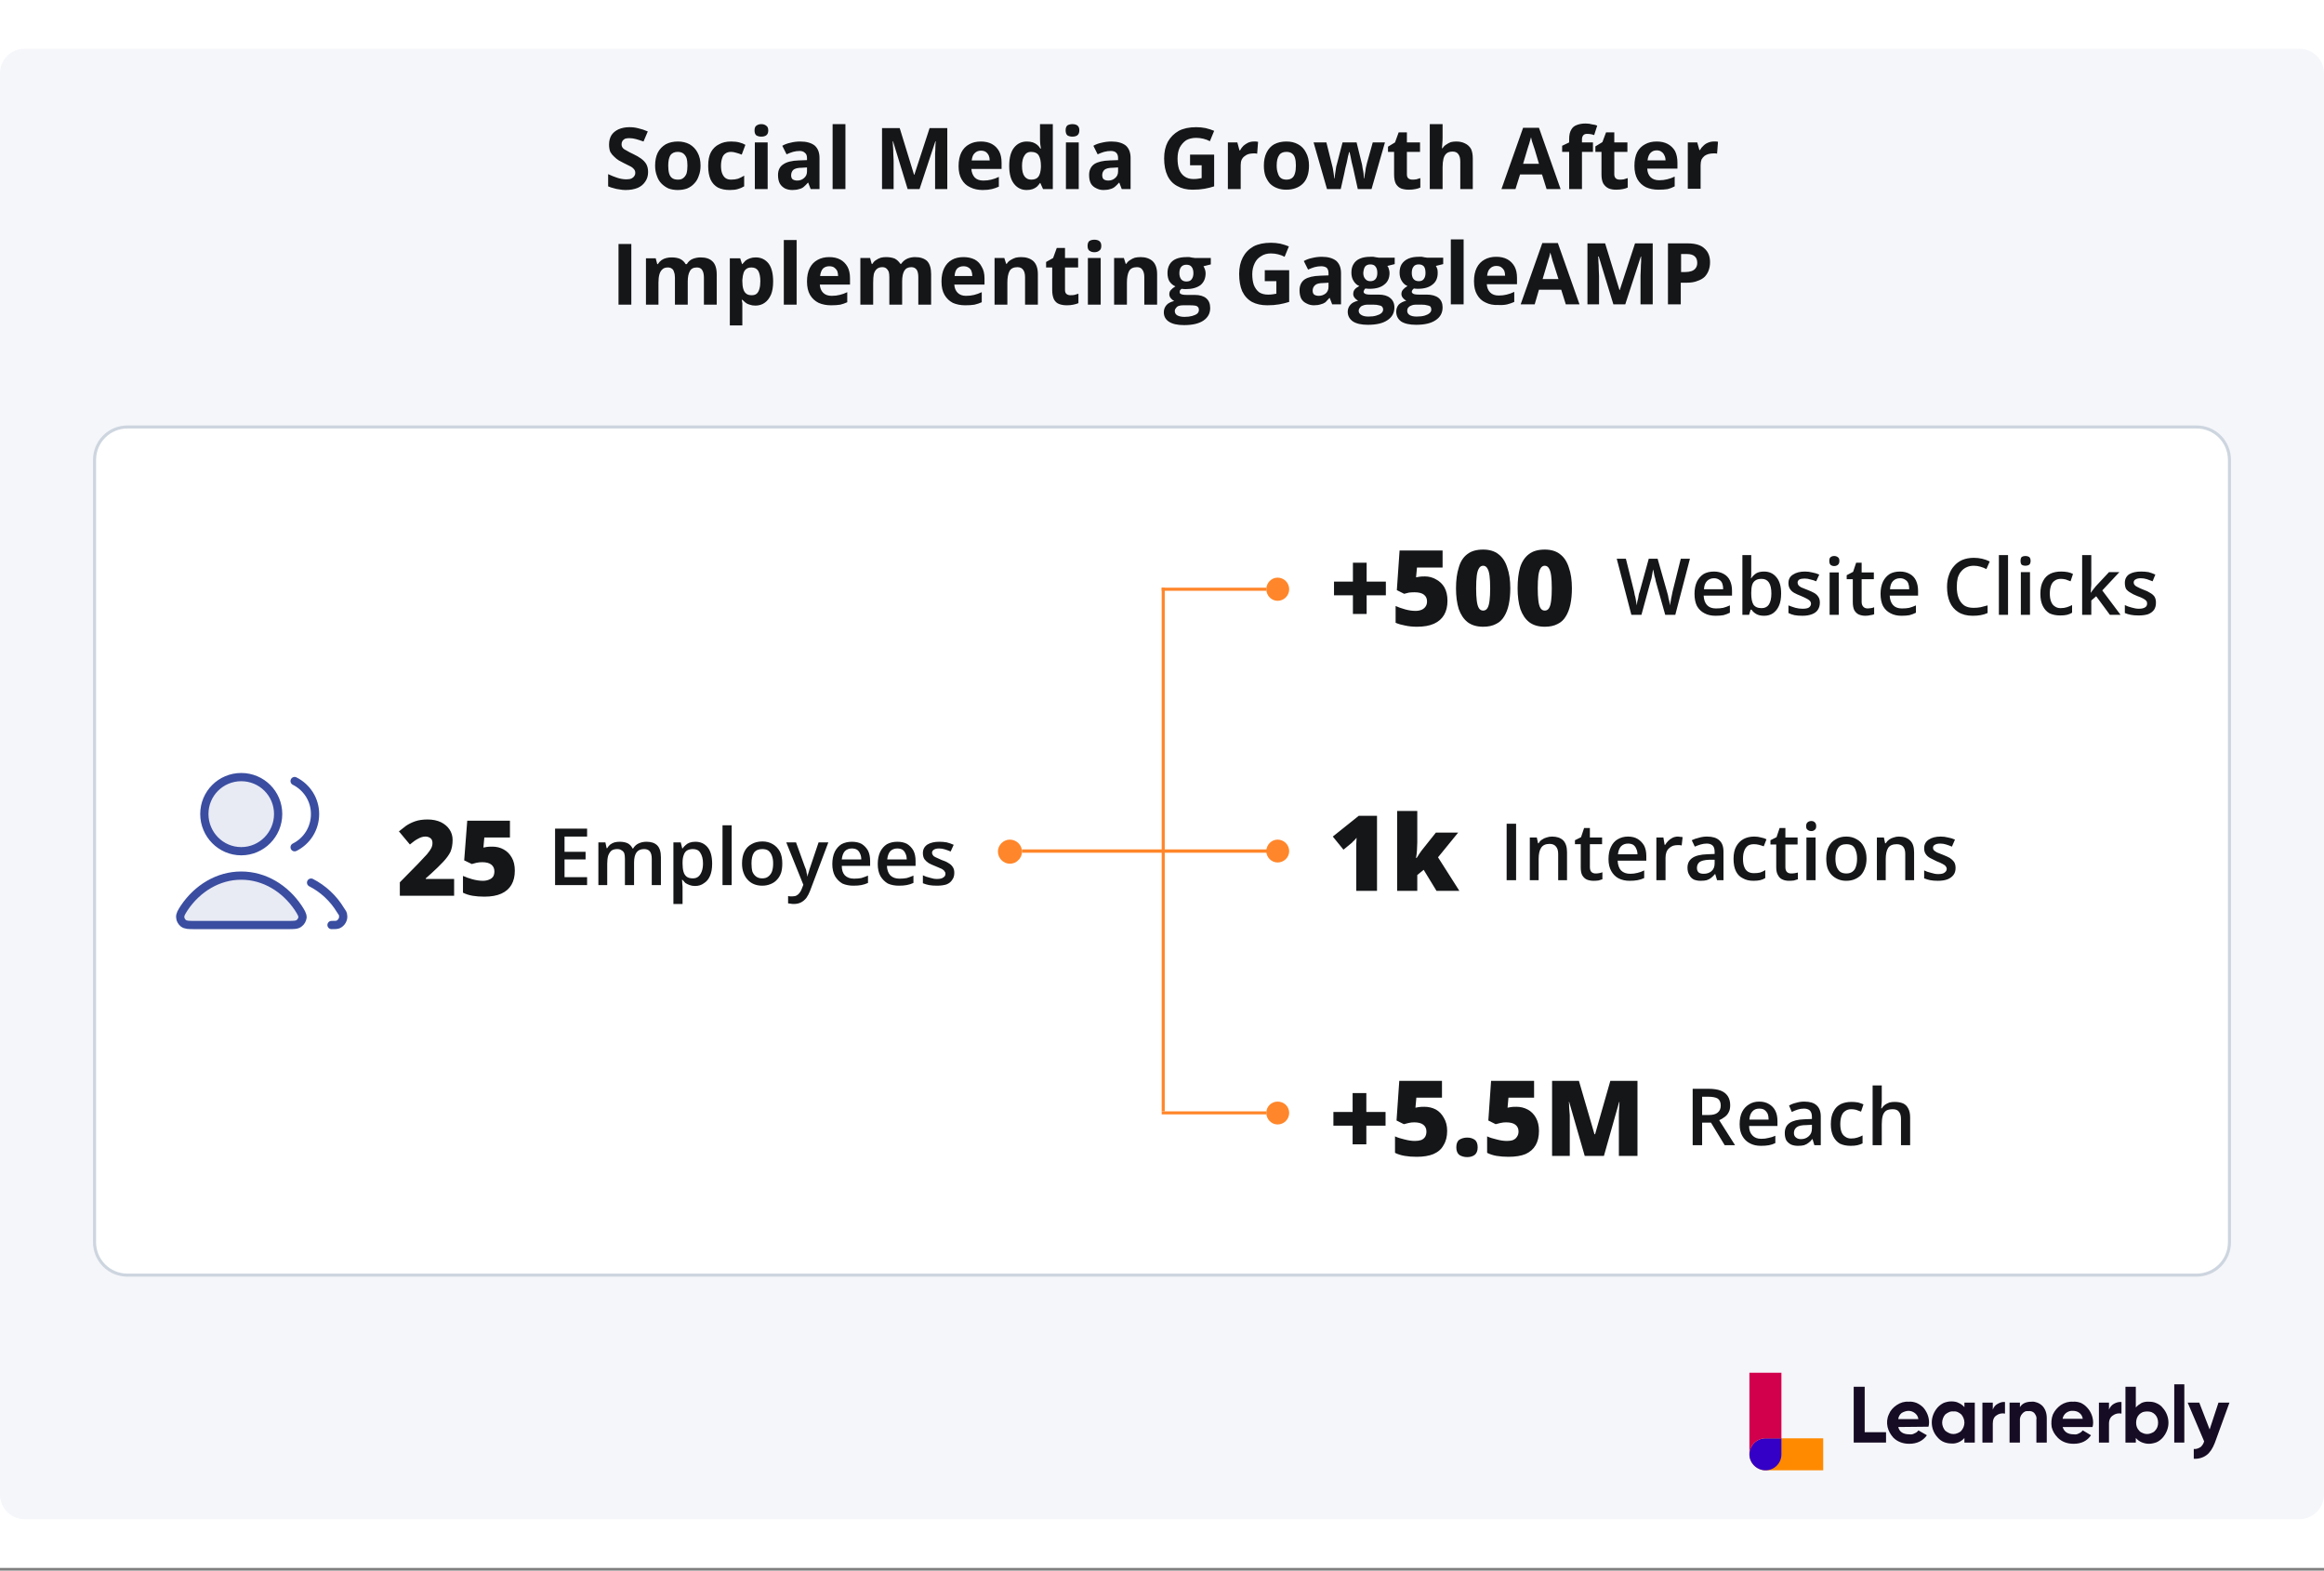 <svg version="1.2" xmlns="http://www.w3.org/2000/svg" viewBox="0 0 762 515" width="762" height="515"><rect x="0" y="0" width="762" height="515" fill="#808080" stroke="none"/><defs><clipPath clipPathUnits="userSpaceOnUse" id="cp1"><path d="m41.77 140h678.46c5.95 0 10.77 4.82 10.77 10.77v256.57c0 5.94-4.82 10.77-10.77 10.77h-678.46c-5.95 0-10.77-4.83-10.77-10.77v-256.57c0-5.95 4.82-10.77 10.77-10.77z"/></clipPath><clipPath clipPathUnits="userSpaceOnUse" id="cp2"><path d="m573.62 450.11h157.38v32h-157.38z"/></clipPath></defs><style>.a{fill:#fff}.b{fill:#f5f6fa}.c{fill:#141618}.d{fill:#3a4da0}.e{fill:none;stroke:#3a4da0;stroke-linecap:round;stroke-linejoin:round;stroke-width:2.7}.f{fill:#ff862a}.g{fill:none;stroke:#cdd5df}.h{fill:#ff8a00}.i{fill:#3400c7}.j{fill:#d2004c}.k{fill:#160c24}</style><path fill-rule="evenodd" class="a" d="m0 0h762v514.1h-762z"/><path fill-rule="evenodd" class="b" d="m8 16h746c4.4 0 8 3.6 8 8v466.1c0 4.4-3.6 8-8 8h-746c-4.4 0-8-3.6-8-8v-466.1c0-4.4 3.6-8 8-8z"/><path class="c" d="m212.5 56.4q0 1.8-0.9 3.1-0.9 1.4-2.5 2.1-1.7 0.7-4 0.7-1 0-2-0.2-1-0.1-1.9-0.4-0.9-0.2-1.8-0.6v-4q1.5 0.7 3 1.2 1.5 0.5 3 0.5 1.1 0 1.7-0.3 0.6-0.3 0.9-0.8 0.3-0.4 0.3-1 0-0.8-0.5-1.3-0.5-0.6-1.4-1-0.9-0.5-2-1-0.7-0.4-1.5-0.8-0.8-0.5-1.5-1.2-0.8-0.7-1.3-1.6-0.4-1-0.4-2.4 0-1.8 0.8-3.1 0.8-1.2 2.3-1.9 1.6-0.7 3.6-0.7 1.6 0 3 0.4 1.4 0.3 3 1l-1.4 3.3q-1.4-0.5-2.5-0.8-1.1-0.3-2.2-0.3-0.8 0-1.4 0.2-0.5 0.3-0.8 0.7-0.3 0.5-0.3 1.1 0 0.7 0.4 1.2 0.4 0.5 1.3 0.9 0.8 0.5 2.1 1.1 1.5 0.7 2.6 1.5 1.1 0.8 1.7 1.8 0.6 1.1 0.6 2.6zm17.2-2.1q0 1.9-0.6 3.4-0.5 1.5-1.5 2.5-0.9 1-2.3 1.6-1.4 0.5-3.1 0.5-1.6 0-3-0.5-1.3-0.6-2.3-1.6-1-1-1.5-2.5-0.6-1.5-0.6-3.4 0-2.5 0.9-4.3 0.9-1.7 2.6-2.7 1.7-0.9 4-0.9 2.1 0 3.8 0.9 1.7 1 2.6 2.7 1 1.8 1 4.3zm-10.6 0q0 1.5 0.3 2.6 0.3 1 1 1.5 0.7 0.5 1.9 0.5 1.1 0 1.7-0.5 0.7-0.5 1.1-1.5 0.3-1.1 0.3-2.6 0-1.5-0.3-2.5-0.4-1-1.1-1.5-0.7-0.5-1.8-0.5-1.6 0-2.4 1.1-0.7 1.2-0.7 3.4zm20.2 8q-2.3 0-3.9-0.8-1.6-0.9-2.4-2.6-0.8-1.8-0.8-4.5 0-2.8 0.9-4.5 1-1.8 2.7-2.6 1.6-0.9 3.9-0.9 1.6 0 2.7 0.3 1.2 0.3 2 0.8l-1.2 3.2q-1-0.4-1.8-0.6-0.9-0.3-1.7-0.3-1.1 0-1.8 0.5-0.8 0.5-1.1 1.5-0.4 1.1-0.4 2.6 0 1.5 0.4 2.5 0.4 1 1.1 1.5 0.7 0.5 1.8 0.5 1.3 0 2.3-0.3 1-0.4 2-1v3.5q-1 0.6-2.1 0.9-1 0.3-2.6 0.3zm12.4-15.6v15.3h-4.2v-15.3zm-2.1-6q1 0 1.6 0.5 0.7 0.4 0.7 1.6 0 1.1-0.7 1.6-0.6 0.4-1.6 0.4-0.9 0-1.6-0.4-0.6-0.5-0.6-1.6 0-1.2 0.6-1.6 0.7-0.5 1.6-0.5zm12.8 5.7q3 0 4.7 1.3 1.6 1.4 1.6 4.1v10.2h-2.9l-0.8-2.1h-0.1q-0.7 0.8-1.4 1.4-0.6 0.5-1.5 0.7-0.9 0.3-2.2 0.3-1.3 0-2.4-0.5-1.1-0.6-1.7-1.6-0.6-1.1-0.6-2.8 0-2.4 1.7-3.5 1.7-1.2 5.1-1.3l2.7-0.1v-0.7q0-1.2-0.7-1.7-0.6-0.6-1.7-0.6-1.1 0-2.2 0.3-1 0.3-2.1 0.8l-1.4-2.8q1.2-0.7 2.7-1 1.5-0.4 3.2-0.4zm2.2 8.5l-1.6 0.1q-2.1 0-2.9 0.7-0.7 0.7-0.7 1.8 0 0.9 0.5 1.3 0.6 0.4 1.5 0.4 1.3 0 2.2-0.8 1-0.8 1-2.2zm12.6 7.1h-4.2v-21.3h4.2zm20.4 0l-4.8-15.7h-0.1q0 0.6 0.1 1.7 0.1 1.1 0.1 2.4 0.1 1.3 0.1 2.3v9.3h-3.8v-20h5.8l4.7 15.3h0.1l5-15.3h5.8v20h-4v-9.5q0-0.9 0-2.2 0.1-1.2 0.1-2.3 0.1-1.1 0.1-1.7h-0.1l-5.2 15.7zm24-15.6q2.1 0 3.6 0.8 1.5 0.8 2.4 2.4 0.8 1.5 0.8 3.8v2h-9.9q0.1 1.7 1.1 2.8 1 1 2.8 1 1.4 0 2.6-0.3 1.3-0.3 2.5-0.9v3.2q-1.1 0.5-2.3 0.8-1.3 0.3-3 0.3-2.3 0-4.1-0.9-1.8-0.8-2.8-2.6-1-1.7-1-4.3 0-2.7 0.9-4.5 0.9-1.8 2.6-2.7 1.6-0.9 3.8-0.9zm0 3q-1.2 0-2 0.8-0.8 0.7-1 2.4h5.9q0-0.9-0.3-1.6-0.4-0.8-1-1.2-0.6-0.4-1.6-0.4zm15 12.9q-2.5 0-4.1-2-1.6-2-1.6-5.9 0-4 1.6-6 1.6-2 4.2-2 1.1 0 2 0.3 0.8 0.3 1.4 0.8 0.6 0.5 1 1.2h0.2q-0.1-0.5-0.2-1.3-0.1-0.9-0.1-1.8v-4.9h4.2v21.3h-3.2l-0.9-2h-0.1q-0.4 0.6-1 1.2-0.6 0.5-1.4 0.8-0.9 0.3-2 0.3zm1.5-3.4q1.7 0 2.4-1 0.7-1 0.8-3.1v-0.4q0-2.2-0.7-3.4-0.7-1.2-2.6-1.2-1.4 0-2.1 1.2-0.8 1.2-0.8 3.4 0 2.3 0.8 3.4 0.8 1.1 2.2 1.1zm15.6-12.2v15.3h-4.2v-15.3zm-2.1-6q1 0 1.6 0.4 0.7 0.5 0.7 1.6 0 1.2-0.7 1.7-0.6 0.4-1.6 0.4-0.9 0-1.6-0.4-0.6-0.5-0.6-1.7 0-1.1 0.6-1.6 0.7-0.4 1.6-0.4zm12.8 5.7q3 0 4.7 1.3 1.6 1.4 1.6 4.1v10.2h-2.9l-0.8-2.1h-0.1q-0.7 0.8-1.3 1.3-0.7 0.6-1.6 0.8-0.9 0.3-2.2 0.3-1.3 0-2.4-0.6-1.1-0.5-1.7-1.5-0.6-1.1-0.6-2.8 0-2.4 1.7-3.6 1.7-1.1 5.1-1.2l2.7-0.1v-0.7q0-1.2-0.7-1.8-0.6-0.5-1.7-0.5-1.1 0-2.2 0.3-1 0.3-2.1 0.8l-1.4-2.8q1.2-0.7 2.7-1 1.6-0.4 3.2-0.4zm2.2 8.5l-1.6 0.1q-2.1 0-2.9 0.7-0.7 0.7-0.7 1.7 0 1 0.5 1.4 0.6 0.4 1.5 0.4 1.3 0 2.2-0.8 1-0.8 1-2.2zm23.6-4.2h7.9v10.4q-1.5 0.5-3.2 0.8-1.7 0.3-3.9 0.3-2.9 0-5-1.2-2.1-1.1-3.2-3.4-1.1-2.3-1.1-5.7 0-3.1 1.2-5.4 1.3-2.3 3.6-3.6 2.3-1.2 5.7-1.2 1.6 0 3.1 0.3 1.6 0.4 2.8 0.9l-1.4 3.4q-0.9-0.5-2.1-0.8-1.2-0.3-2.4-0.3-1.9 0-3.3 0.8-1.3 0.9-2.1 2.4-0.7 1.5-0.7 3.6 0 2 0.5 3.5 0.6 1.5 1.7 2.3 1.2 0.9 3 0.9 0.9 0 1.5-0.1 0.7-0.1 1.2-0.2v-4.2h-3.8zm20.9-4.3q0.3 0 0.7 0 0.5 0.1 0.7 0.1l-0.3 3.9q-0.2 0-0.6-0.1-0.3 0-0.6 0-0.8 0-1.6 0.2-0.7 0.2-1.3 0.7-0.6 0.4-1 1.2-0.3 0.7-0.3 1.8v7.8h-4.2v-15.3h3.1l0.7 2.6h0.2q0.4-0.8 1.1-1.5 0.7-0.6 1.5-1 0.9-0.4 1.9-0.4zm18.1 7.9q0 1.9-0.5 3.4-0.5 1.5-1.5 2.5-1 1-2.4 1.5-1.3 0.5-3.1 0.5-1.6 0-2.9-0.5-1.4-0.5-2.4-1.5-0.9-1-1.5-2.5-0.5-1.5-0.5-3.4 0-2.5 0.9-4.3 0.9-1.8 2.5-2.7 1.7-0.9 4-0.9 2.2 0 3.8 0.9 1.7 0.9 2.6 2.7 1 1.8 1 4.3zm-10.6 0q0 1.5 0.4 2.5 0.3 1.1 1 1.6 0.7 0.5 1.8 0.5 1.1 0 1.8-0.5 0.7-0.5 1-1.6 0.3-1 0.3-2.5 0-1.5-0.3-2.5-0.3-1-1-1.5-0.7-0.5-1.8-0.5-1.7 0-2.4 1.1-0.8 1.1-0.8 3.4zm26.6 7.7l-1.2-5.4q-0.1-0.5-0.3-1.4-0.2-0.9-0.5-2-0.2-1.1-0.4-2-0.2-0.9-0.3-1.3h-0.2q0 0.4-0.3 1.3-0.2 0.9-0.4 2-0.3 1.1-0.5 2-0.2 1-0.3 1.5l-1.2 5.3h-4.5l-4.4-15.3h4.2l1.7 6.8q0.2 0.7 0.4 1.6 0.2 1 0.3 1.9 0.1 0.9 0.2 1.5h0.1q0-0.4 0.1-1.1 0.1-0.6 0.2-1.3 0.1-0.7 0.2-1.3 0.1-0.6 0.2-0.8l1.9-7.3h4.6l1.8 7.3q0.1 0.4 0.2 1.3 0.2 0.8 0.3 1.7 0.1 0.9 0.1 1.5h0.1q0.1-0.5 0.2-1.4 0.2-0.9 0.3-1.9 0.2-1 0.4-1.7l1.9-6.8h4l-4.4 15.3zm17.9-3.1q0.7 0 1.3-0.1 0.7-0.2 1.3-0.4v3.1q-0.6 0.3-1.6 0.5-1 0.2-2.2 0.2-1.4 0-2.5-0.4-1-0.4-1.7-1.5-0.6-1.1-0.6-3.1v-7.4h-2v-1.7l2.3-1.4 1.2-3.3h2.7v3.3h4.3v3.1h-4.3v7.4q0 0.9 0.5 1.3 0.5 0.4 1.3 0.4zm9.9-18.2v4.3q0 1.2-0.1 2.2-0.1 1-0.1 1.4h0.2q0.5-0.8 1.2-1.2 0.7-0.5 1.5-0.8 0.8-0.2 1.8-0.2 1.6 0 2.8 0.6 1.3 0.6 2 1.8 0.6 1.2 0.6 3.2v10h-4.1v-9q0-1.6-0.6-2.4-0.6-0.9-1.9-0.9-1.3 0-2 0.6-0.7 0.6-1 1.7-0.3 1.2-0.3 2.8v7.2h-4.2v-21.3zm34.1 21.3l-1.5-4.8h-7.2l-1.5 4.8h-4.6l7.1-20.1h5.2l7.1 20.1zm-2.5-8.3l-1.4-4.7q-0.2-0.5-0.4-1.2-0.2-0.7-0.5-1.5-0.2-0.7-0.3-1.3-0.2 0.6-0.4 1.4-0.2 0.8-0.5 1.6-0.2 0.7-0.3 1l-1.4 4.7zm17.7-3.9h-3.6v12.2h-4.2v-12.2h-2.3v-2l2.3-1.1v-1.1q0-2 0.7-3.1 0.6-1.1 1.8-1.5 1.2-0.5 2.9-0.5 1.2 0 2.2 0.3 1 0.1 1.6 0.4l-1 3.1q-0.5-0.2-1.1-0.3-0.5-0.1-1.3-0.1-0.8 0-1.2 0.5-0.4 0.5-0.4 1.3v1h3.6zm8.8 9.1q0.7 0 1.3-0.1 0.7-0.2 1.3-0.4v3.1q-0.6 0.3-1.6 0.5-1 0.2-2.2 0.2-1.4 0-2.4-0.4-1.1-0.5-1.8-1.6-0.6-1.1-0.6-3v-7.4h-2v-1.8l2.3-1.4 1.2-3.2h2.7v3.3h4.3v3.1h-4.3v7.4q0 0.8 0.5 1.3 0.5 0.4 1.3 0.4zm12.1-12.5q2.1 0 3.6 0.8 1.5 0.8 2.4 2.3 0.8 1.6 0.8 3.8v2h-9.9q0.1 1.8 1.1 2.8 1 1 2.8 1 1.4 0 2.6-0.3 1.3-0.3 2.5-0.9v3.2q-1.1 0.6-2.3 0.9-1.3 0.2-3 0.2-2.3 0-4.1-0.8-1.8-0.9-2.8-2.6-1-1.8-1-4.4 0-2.7 0.9-4.5 0.9-1.7 2.6-2.6 1.6-0.9 3.8-0.9zm0 2.9q-1.2 0-2 0.8-0.8 0.8-1 2.5h5.9q0-1-0.4-1.7-0.3-0.7-0.9-1.1-0.6-0.5-1.6-0.5zm18.7-2.9q0.3 0 0.7 0 0.5 0 0.7 0.1l-0.3 3.9q-0.2-0.1-0.6-0.1-0.3 0-0.6 0-0.8 0-1.6 0.2-0.7 0.2-1.3 0.6-0.6 0.5-1 1.2-0.3 0.8-0.3 1.9v7.7h-4.2v-15.2h3.1l0.7 2.5h0.2q0.4-0.8 1.1-1.4 0.7-0.7 1.5-1 0.9-0.4 1.9-0.4zm-359.1 53.5v-19.9h4.2v19.9zm26.9-15.5q2.6 0 3.9 1.3 1.4 1.3 1.4 4.3v9.9h-4.2v-8.9q0-1.6-0.6-2.5-0.5-0.8-1.7-0.8-1.7 0-2.3 1.2-0.7 1.2-0.7 3.4v7.6h-4.2v-8.9q0-1.1-0.3-1.8-0.2-0.8-0.7-1.1-0.5-0.4-1.3-0.4-1.2 0-1.8 0.6-0.7 0.6-1 1.7-0.3 1.1-0.3 2.7v7.2h-4.1v-15.2h3.2l0.5 1.9h0.2q0.5-0.8 1.2-1.3 0.7-0.5 1.6-0.7 0.8-0.2 1.7-0.2 1.7 0 2.8 0.5 1.2 0.6 1.8 1.7h0.4q0.7-1.2 1.9-1.7 1.3-0.5 2.6-0.5zm18.1 0q2.6 0 4.2 2 1.5 2 1.5 5.9 0 2.6-0.7 4.3-0.8 1.8-2.1 2.7-1.3 0.9-3 0.9-1.1 0-1.9-0.3-0.8-0.2-1.4-0.7-0.5-0.4-1-0.9h-0.2q0.1 0.5 0.2 1.1 0 0.6 0 1.1v6.2h-4.1v-22h3.4l0.6 1.9h0.1q0.5-0.6 1-1.1 0.6-0.5 1.5-0.8 0.8-0.3 1.9-0.3zm-1.4 3.3q-1.1 0-1.7 0.5-0.6 0.4-0.9 1.3-0.3 0.9-0.4 2.3v0.4q0 1.5 0.3 2.5 0.3 1.1 1 1.6 0.6 0.5 1.8 0.5 1 0 1.6-0.5 0.6-0.5 0.9-1.6 0.3-1 0.3-2.5 0-2.2-0.7-3.4-0.7-1.1-2.2-1.1zm14.8 12.2h-4.2v-21.2h4.2zm10.7-15.6q2.1 0 3.6 0.8 1.5 0.8 2.4 2.4 0.8 1.5 0.8 3.7v2.1h-9.9q0.1 1.7 1.1 2.7 1 1 2.8 1 1.4 0 2.6-0.3 1.3-0.3 2.5-0.9v3.3q-1.1 0.5-2.3 0.8-1.3 0.2-3 0.2-2.3 0-4.1-0.8-1.8-0.9-2.8-2.6-1-1.7-1-4.4 0-2.6 0.9-4.4 0.9-1.8 2.6-2.7 1.6-0.9 3.8-0.9zm0 3q-1.2 0-2 0.7-0.8 0.8-1 2.5h5.9q0-0.9-0.3-1.7-0.4-0.7-1-1.1-0.6-0.4-1.6-0.4zm28.1-3q2.6 0 4 1.3 1.3 1.4 1.3 4.3v10h-4.2v-9q0-1.6-0.5-2.4-0.6-0.9-1.8-0.9-1.6 0-2.3 1.2-0.7 1.2-0.7 3.4v7.7h-4.2v-9q0-1.1-0.2-1.8-0.3-0.7-0.8-1.1-0.5-0.4-1.3-0.4-1.1 0-1.8 0.6-0.7 0.6-1 1.7-0.2 1.1-0.2 2.8v7.2h-4.2v-15.3h3.2l0.5 1.9h0.3q0.4-0.8 1.1-1.2 0.7-0.5 1.6-0.8 0.8-0.2 1.7-0.2 1.7 0 2.9 0.5 1.1 0.6 1.8 1.7h0.3q0.7-1.1 2-1.7 1.2-0.5 2.5-0.5zm15.9 0q2.1 0 3.7 0.8 1.5 0.8 2.3 2.4 0.9 1.5 0.9 3.7v2.1h-9.9q0.1 1.7 1.1 2.7 1 1 2.7 1 1.5 0 2.7-0.3 1.2-0.3 2.5-0.9v3.3q-1.1 0.5-2.4 0.8-1.2 0.2-3 0.2-2.3 0-4.1-0.8-1.7-0.9-2.7-2.6-1-1.7-1-4.4 0-2.6 0.9-4.4 0.9-1.8 2.5-2.7 1.6-0.9 3.8-0.9zm0 3q-1.2 0-2 0.7-0.8 0.8-0.9 2.5h5.8q0-0.9-0.3-1.7-0.3-0.7-1-1.1-0.6-0.4-1.6-0.4zm18.9-3q2.5 0 4 1.3 1.5 1.4 1.5 4.3v10h-4.2v-9q0-1.6-0.6-2.4-0.6-0.9-1.9-0.9-1.9 0-2.6 1.3-0.7 1.3-0.7 3.8v7.2h-4.2v-15.3h3.2l0.6 1.9h0.2q0.5-0.8 1.2-1.2 0.8-0.5 1.7-0.8 0.9-0.2 1.8-0.2zm16.2 12.5q0.7 0 1.3-0.1 0.7-0.2 1.3-0.4v3.1q-0.7 0.3-1.7 0.5-0.9 0.2-2.1 0.2-1.4 0-2.5-0.4-1.1-0.4-1.7-1.5-0.6-1.2-0.6-3.1v-7.4h-2v-1.8l2.3-1.3 1.2-3.3h2.7v3.3h4.3v3.1h-4.3v7.4q0 0.9 0.5 1.3 0.5 0.4 1.3 0.4zm9.9-12.2v15.3h-4.2v-15.3zm-2.1-6q1 0 1.6 0.4 0.7 0.5 0.7 1.6 0 1.2-0.7 1.6-0.6 0.5-1.6 0.5-0.9 0-1.6-0.5-0.6-0.4-0.6-1.6 0-1.1 0.6-1.6 0.7-0.4 1.6-0.4zm15.2 5.7q2.4 0 3.9 1.3 1.5 1.4 1.5 4.3v10h-4.2v-9q0-1.6-0.6-2.4-0.5-0.9-1.8-0.9-1.9 0-2.6 1.3-0.7 1.3-0.7 3.8v7.2h-4.2v-15.3h3.2l0.6 1.9h0.2q0.5-0.8 1.2-1.2 0.7-0.5 1.6-0.8 0.9-0.2 1.9-0.2zm14.2 22.3q-3.2 0-4.9-1.1-1.7-1.1-1.7-3.1 0-1.4 0.9-2.4 0.8-0.9 2.5-1.3-0.6-0.3-1.1-0.9-0.5-0.6-0.5-1.3 0-0.9 0.5-1.4 0.5-0.6 1.5-1.2-1.2-0.5-2-1.7-0.6-1.1-0.6-2.7 0-1.6 0.7-2.8 0.7-1.2 2.1-1.8 1.4-0.6 3.4-0.6 0.5 0 1 0 0.6 0.1 1 0.2 0.5 0 0.7 0.1h5.3v2.1l-2.4 0.6q0.3 0.5 0.5 1.1 0.2 0.6 0.2 1.2 0 2.5-1.7 3.9-1.8 1.3-4.8 1.3-0.7 0-1.4-0.1-0.3 0.3-0.5 0.5-0.1 0.3-0.1 0.6 0 0.3 0.2 0.5 0.3 0.2 0.8 0.3 0.5 0.1 1.3 0.1h2.6q2.5 0 3.8 1.1 1.3 1.1 1.3 3.2 0 2.6-2.2 4.1-2.2 1.5-6.4 1.5zm0.2-2.7q1.4 0 2.5-0.3 1.1-0.3 1.7-0.8 0.5-0.5 0.5-1.2 0-0.6-0.3-0.9-0.3-0.4-1-0.5-0.7-0.1-1.7-0.1h-2.2q-0.8 0-1.4 0.2-0.6 0.2-0.9 0.7-0.4 0.4-0.4 1 0 0.9 0.8 1.4 0.9 0.5 2.4 0.5zm0.6-11.6q1.2 0 1.7-0.7 0.6-0.8 0.6-2 0-1.4-0.6-2.1-0.5-0.7-1.7-0.7-1.1 0-1.7 0.7-0.6 0.7-0.6 2.1 0 1.2 0.6 2 0.6 0.7 1.7 0.7zm25.7-3.7h8v10.4q-1.6 0.5-3.3 0.8-1.7 0.3-3.9 0.3-2.9 0-5-1.1-2.1-1.2-3.2-3.5-1-2.3-1-5.7 0-3.1 1.2-5.4 1.2-2.3 3.5-3.6 2.3-1.2 5.7-1.2 1.6 0 3.1 0.3 1.6 0.4 2.8 0.9l-1.4 3.4q-0.9-0.5-2.1-0.8-1.1-0.3-2.4-0.3-1.9 0-3.2 0.9-1.4 0.8-2.1 2.3-0.8 1.6-0.8 3.6 0 2 0.5 3.5 0.6 1.5 1.7 2.4 1.2 0.8 3 0.8 0.9 0 1.5-0.1 0.7-0.1 1.2-0.2v-4.1h-3.8zm18.7-4.4q3 0 4.7 1.3 1.6 1.4 1.6 4.1v10.2h-2.9l-0.8-2.1h-0.1q-0.7 0.8-1.3 1.4-0.7 0.5-1.6 0.7-0.9 0.3-2.2 0.3-1.3 0-2.4-0.6-1.1-0.5-1.7-1.5-0.6-1.1-0.6-2.8 0-2.4 1.7-3.6 1.7-1.1 5.1-1.2l2.7-0.1v-0.7q0-1.2-0.6-1.8-0.7-0.5-1.8-0.5-1.1 0-2.2 0.3-1 0.3-2.1 0.8l-1.4-2.8q1.2-0.7 2.7-1 1.6-0.4 3.2-0.4zm2.2 8.5l-1.6 0.1q-2.1 0-2.8 0.7-0.8 0.7-0.8 1.8 0 0.9 0.5 1.3 0.6 0.4 1.5 0.4 1.3 0 2.3-0.8 0.9-0.8 0.9-2.2zm12.9 13.8q-3.2 0-4.9-1.1-1.7-1.2-1.7-3.2 0-1.3 0.9-2.3 0.8-0.9 2.5-1.3-0.6-0.3-1.1-0.9-0.5-0.6-0.5-1.3 0-0.9 0.5-1.5 0.5-0.6 1.5-1.1-1.2-0.5-1.9-1.7-0.7-1.1-0.7-2.7 0-1.7 0.7-2.8 0.7-1.2 2.1-1.8 1.4-0.6 3.4-0.6 0.5 0 1 0 0.6 0.1 1.1 0.2 0.4 0 0.6 0.1h5.3v2.1l-2.4 0.6q0.4 0.5 0.5 1.1 0.2 0.6 0.2 1.2 0 2.5-1.7 3.8-1.7 1.4-4.8 1.4-0.7 0-1.4-0.1-0.3 0.2-0.4 0.5-0.2 0.3-0.2 0.6 0 0.3 0.3 0.5 0.2 0.2 0.7 0.3 0.5 0.1 1.3 0.1h2.6q2.5 0 3.8 1.1 1.4 1.1 1.4 3.1 0 2.7-2.3 4.2-2.2 1.5-6.4 1.5zm0.2-2.7q1.5 0 2.5-0.3 1.1-0.3 1.7-0.8 0.6-0.5 0.6-1.2 0-0.6-0.4-1-0.3-0.3-1-0.4-0.7-0.2-1.7-0.2h-2.2q-0.7 0-1.4 0.3-0.6 0.2-0.9 0.7-0.4 0.4-0.4 1 0 0.9 0.9 1.4 0.8 0.5 2.3 0.5zm0.6-11.6q1.2 0 1.8-0.8 0.5-0.7 0.5-1.9 0-1.4-0.6-2.1-0.5-0.7-1.7-0.7-1.1 0-1.7 0.7-0.5 0.7-0.6 2.1 0 1.2 0.6 1.9 0.6 0.8 1.7 0.8zm15 14.3q-3.2 0-4.9-1.1-1.6-1.2-1.6-3.2 0-1.3 0.8-2.3 0.9-0.9 2.5-1.3-0.6-0.3-1.1-0.9-0.5-0.6-0.5-1.3 0-0.9 0.6-1.5 0.5-0.6 1.4-1.1-1.2-0.5-1.9-1.7-0.7-1.1-0.7-2.7 0-1.7 0.7-2.8 0.8-1.2 2.2-1.8 1.4-0.6 3.4-0.6 0.4 0 1 0 0.5 0.1 1 0.2 0.5 0 0.6 0.1h5.4v2.1l-2.4 0.6q0.3 0.5 0.5 1.1 0.1 0.6 0.1 1.2 0 2.5-1.7 3.8-1.7 1.4-4.8 1.4-0.7 0-1.3-0.1-0.3 0.2-0.5 0.5-0.2 0.3-0.2 0.6 0 0.3 0.3 0.5 0.2 0.2 0.7 0.3 0.6 0.1 1.3 0.1h2.6q2.5 0 3.9 1.1 1.3 1.1 1.3 3.1 0 2.7-2.3 4.2-2.2 1.5-6.4 1.5zm0.2-2.7q1.5 0 2.6-0.3 1-0.3 1.6-0.8 0.6-0.5 0.6-1.2 0-0.6-0.3-1-0.4-0.3-1.1-0.4-0.6-0.2-1.7-0.2h-2.1q-0.8 0-1.4 0.3-0.6 0.2-1 0.7-0.3 0.4-0.3 1 0 0.9 0.8 1.4 0.8 0.5 2.3 0.5zm0.7-11.6q1.2 0 1.7-0.8 0.5-0.7 0.5-1.9 0-1.4-0.5-2.1-0.6-0.7-1.7-0.7-1.2 0-1.7 0.7-0.6 0.7-0.6 2.1 0 1.2 0.5 1.9 0.6 0.8 1.8 0.8zm14.7 7.6h-4.2v-21.3h4.2zm10.7-15.6q2.1 0 3.6 0.8 1.5 0.8 2.4 2.4 0.8 1.5 0.8 3.7v2.1h-9.9q0.1 1.7 1.1 2.7 1 1 2.8 1 1.4 0 2.6-0.3 1.3-0.3 2.5-0.9v3.3q-1.1 0.5-2.3 0.8-1.3 0.3-3 0.2-2.3 0.1-4.1-0.8-1.8-0.8-2.8-2.6-1-1.7-1-4.4 0-2.6 0.9-4.4 0.9-1.8 2.6-2.7 1.6-0.9 3.8-0.9zm0 3q-1.2 0-2 0.8-0.8 0.7-1 2.4h5.9q0-0.9-0.3-1.7-0.4-0.7-1-1.1-0.6-0.4-1.6-0.4zm22.8 12.6l-1.5-4.8h-7.3l-1.4 4.8h-4.6l7.1-20.1h5.1l7.1 20.1zm-2.4-8.3l-1.5-4.7q-0.1-0.4-0.4-1.2-0.2-0.7-0.4-1.5-0.2-0.7-0.4-1.3-0.1 0.6-0.3 1.4-0.3 0.8-0.5 1.6-0.2 0.7-0.3 1l-1.4 4.7zm18 8.3l-4.8-15.7h-0.2q0.1 0.6 0.1 1.7 0.1 1.1 0.1 2.4 0.1 1.3 0.1 2.3v9.3h-3.8v-20h5.8l4.7 15.3h0.1l5-15.3h5.8v20h-4v-9.5q0-0.9 0.1-2.2 0-1.2 0.1-2.3 0-1.1 0-1.7h-0.1l-5.1 15.7zm24.3-20q3.9 0 5.6 1.7 1.8 1.6 1.8 4.5 0 1.3-0.4 2.5-0.4 1.2-1.3 2.2-0.9 0.9-2.4 1.4-1.4 0.6-3.6 0.6h-1.9v7.1h-4.2v-20zm-0.2 3.5h-1.9v5.9h1.4q1.1 0 2-0.3 0.9-0.3 1.4-1 0.5-0.7 0.5-1.7 0-1.5-0.9-2.2-0.8-0.7-2.5-0.7z"/><g clip-path="url(#cp1)"><path fill-rule="evenodd" class="a" d="m41.8 140h678.4c6 0 10.8 4.8 10.8 10.8v256.5c0 6-4.8 10.8-10.8 10.8h-678.4c-6 0-10.8-4.8-10.8-10.8v-256.5c0-6 4.8-10.8 10.8-10.8z"/><path class="c" d="m148.9 293.7h-17.8v-4.4l6-6.1q1.8-1.9 2.9-3.1 1-1.2 1.4-2 0.4-0.8 0.4-1.7 0-1.1-0.7-1.6-0.7-0.5-1.6-0.5-1.2 0-2.4 0.7-1.2 0.6-2.7 1.9l-3.6-4.3q1.1-0.9 2.3-1.8 1.3-0.9 3-1.5 1.7-0.6 4.1-0.6 2.5 0 4.4 0.9 1.8 0.9 2.8 2.4 1 1.5 1 3.4 0 2.2-0.7 3.9-0.8 1.6-2.4 3.3-1.6 1.7-3.9 3.8l-1.8 1.6v0.2h9.3zm12.5-16.1q2.1 0 3.7 0.9 1.7 0.9 2.7 2.7 1 1.7 1 4.3 0 2.7-1.1 4.6-1.1 1.9-3.3 2.9-2.2 1-5.6 1-2.1 0-3.9-0.3-1.7-0.3-3.1-1v-5.5q1.3 0.6 3.1 1.1 1.9 0.5 3.4 0.5 1.2 0 2.1-0.4 0.8-0.3 1.3-1 0.4-0.7 0.4-1.7 0-1.4-1-2.2-1-0.8-3-0.8-1 0-1.9 0.2-0.9 0.2-1.5 0.4l-2.5-1.2 1-13h14v5.5h-8.4l-0.3 3.3q0.5-0.1 1.1-0.2 0.6-0.1 1.8-0.1z"/><path class="c" d="m192.5 290.2h-10.5v-18.5h10.5v2.6h-7.4v5h6.9v2.5h-6.9v5.8h7.4zm19.5-14.2q2.3 0 3.5 1.2 1.2 1.2 1.2 3.9v9.1h-3v-8.6q0-1.6-0.6-2.4-0.6-0.8-1.9-0.8-1.7 0-2.5 1.1-0.8 1.1-0.8 3.3v7.4h-3v-8.6q0-1.1-0.2-1.8-0.3-0.7-0.9-1-0.5-0.4-1.4-0.4-1.2 0-1.9 0.5-0.7 0.6-1.1 1.7-0.3 1.1-0.3 2.6v7h-2.9v-14h2.3l0.4 1.9h0.2q0.4-0.7 1-1.2 0.7-0.5 1.4-0.7 0.8-0.2 1.7-0.2 1.5 0 2.6 0.5 1.1 0.6 1.6 1.7h0.2q0.7-1.2 1.9-1.7 1.1-0.5 2.5-0.5zm16 0q2.5 0 4 1.8 1.5 1.8 1.5 5.4 0 2.4-0.7 4-0.7 1.6-2 2.4-1.2 0.9-2.9 0.9-1 0-1.8-0.3-0.8-0.3-1.4-0.7-0.5-0.5-0.9-1h-0.2q0.1 0.5 0.1 1.1 0.1 0.6 0.1 1.1v5.7h-3v-20.2h2.4l0.5 2h0.1q0.4-0.6 1-1.1 0.5-0.5 1.3-0.8 0.8-0.3 1.9-0.3zm-0.8 2.4q-1.2 0-2 0.5-0.7 0.5-1 1.4-0.4 1-0.4 2.5v0.4q0 1.5 0.3 2.6 0.3 1.1 1.1 1.7 0.7 0.5 2 0.5 1.1 0 1.8-0.6 0.7-0.6 1.1-1.7 0.4-1.1 0.4-2.6 0-2.2-0.9-3.5-0.7-1.2-2.4-1.2zm12.7 11.8h-3v-19.6h3zm16.6-7.1q0 1.8-0.4 3.1-0.5 1.4-1.4 2.3-0.8 0.9-2.1 1.4-1.2 0.5-2.7 0.5-1.5 0-2.7-0.5-1.2-0.5-2-1.4-0.9-0.9-1.4-2.3-0.5-1.3-0.5-3.1 0-2.3 0.8-3.9 0.8-1.6 2.3-2.4 1.5-0.9 3.6-0.9 1.9 0 3.4 0.9 1.4 0.8 2.3 2.4 0.8 1.6 0.8 3.9zm-10.1 0q0 1.6 0.3 2.7 0.4 1 1.2 1.6 0.8 0.6 2 0.6 1.3 0 2-0.6 0.8-0.6 1.2-1.6 0.4-1.1 0.4-2.7 0-1.5-0.4-2.5-0.4-1.1-1.2-1.7-0.7-0.5-2-0.5-1.8 0-2.7 1.2-0.8 1.2-0.8 3.5zm11.4-6.9h3.2l2.9 8q0.2 0.5 0.4 1 0.1 0.6 0.2 1.1 0.2 0.5 0.2 1h0.1q0.1-0.7 0.4-1.5 0.2-0.8 0.5-1.6l2.7-8h3.2l-6 15.9q-0.5 1.3-1.2 2.3-0.8 1-1.8 1.5-1 0.5-2.3 0.5-0.7 0-1.1-0.1-0.5-0.1-0.8-0.1v-2.4q0.2 0 0.6 0.1 0.4 0 0.9 0 0.8 0 1.3-0.3 0.6-0.3 1-0.9 0.4-0.5 0.7-1.3l0.5-1.3zm21.5-0.2q1.9 0 3.2 0.7 1.3 0.8 2.1 2.2 0.7 1.4 0.7 3.4v1.6h-9.3q0 2 1 3.1 1.1 1.1 3 1.1 1.3 0 2.4-0.2 1-0.3 2.2-0.8v2.4q-1.1 0.5-2.2 0.7-1 0.2-2.6 0.2-2 0-3.6-0.7-1.5-0.9-2.4-2.4-0.9-1.6-0.9-4 0-2.3 0.8-4 0.8-1.6 2.2-2.5 1.5-0.8 3.4-0.8zm0 2.2q-1.4 0-2.3 0.9-0.8 0.9-1 2.7h6.4q0-1.1-0.4-1.9-0.3-0.8-1-1.3-0.7-0.4-1.7-0.4zm14.9-2.2q1.9 0 3.2 0.7 1.3 0.8 2.1 2.2 0.7 1.4 0.7 3.4v1.6h-9.4q0.1 2 1.1 3.1 1.1 1.1 3 1.1 1.3 0 2.4-0.2 1-0.3 2.2-0.8v2.4q-1.1 0.5-2.2 0.7-1.1 0.2-2.6 0.2-2 0-3.6-0.7-1.5-0.9-2.4-2.4-0.9-1.6-0.9-4 0-2.3 0.8-4 0.8-1.6 2.2-2.5 1.5-0.8 3.4-0.8zm0 2.2q-1.4 0-2.3 0.9-0.8 0.9-1 2.7h6.4q0-1.1-0.4-1.9-0.3-0.8-1-1.3-0.7-0.4-1.7-0.4zm18.7 8q0 1.4-0.7 2.3-0.6 1-1.9 1.5-1.3 0.4-3.1 0.4-1.5 0-2.6-0.2-1-0.2-2-0.6v-2.6q1 0.5 2.3 0.8 1.2 0.4 2.3 0.4 1.5 0 2.1-0.5 0.7-0.4 0.7-1.2 0-0.5-0.3-0.8-0.2-0.4-0.9-0.8-0.7-0.3-2.1-0.9-1.3-0.5-2.2-1-0.9-0.6-1.4-1.3-0.5-0.8-0.5-2 0-1.8 1.5-2.8 1.5-0.9 3.9-0.9 1.3 0 2.4 0.2 1.2 0.3 2.3 0.8l-1 2.2q-0.9-0.4-1.9-0.7-0.9-0.3-1.9-0.3-1.1 0-1.7 0.4-0.6 0.4-0.6 1 0 0.5 0.3 0.8 0.2 0.4 0.9 0.7 0.8 0.4 2 0.9 1.3 0.4 2.2 1 0.9 0.5 1.4 1.3 0.5 0.7 0.5 1.9z"/><g style="opacity:.12"><path class="d" d="m79.1 279.1c6.7 0 12.1-5.5 12.1-12.2 0-6.7-5.4-12.1-12.1-12.1-6.7 0-12.1 5.4-12.1 12.1 0 6.7 5.4 12.2 12.1 12.2z"/><path class="d" d="m79.1 287.1c-7.6 0-14.4 4.2-18.7 10.6-0.9 1.4-1.4 2.2-1.3 3.1 0 0.7 0.5 1.5 1 1.9 0.8 0.6 1.7 0.6 3.7 0.6h30.6c2 0 3 0 3.7-0.6 0.6-0.4 1-1.2 1.1-1.9 0-0.9-0.5-1.7-1.4-3.1-4.3-6.4-11.1-10.6-18.7-10.6z"/></g><path class="e" d="m102 289.4c3.9 2 7.3 5.1 9.7 9.1 0.5 0.7 0.8 1.1 0.8 1.7 0.2 1.1-0.5 2.4-1.6 2.9-0.5 0.2-1 0.2-2.2 0.2m-12.1-25.5c4-2 6.7-6.1 6.7-10.9 0-4.7-2.7-8.8-6.7-10.8m-5.4 10.8c0 6.7-5.4 12.2-12.1 12.2-6.7 0-12.1-5.5-12.1-12.2 0-6.7 5.4-12.1 12.1-12.1 6.7 0 12.1 5.4 12.1 12.1zm-30.8 30.8c4.3-6.4 11.1-10.6 18.7-10.6 7.6 0 14.4 4.2 18.7 10.6 0.9 1.4 1.4 2.2 1.4 3.1-0.1 0.7-0.5 1.5-1.1 1.9-0.7 0.6-1.7 0.6-3.7 0.6h-30.6c-2 0-2.9 0-3.7-0.6-0.5-0.4-1-1.2-1-1.9-0.1-0.9 0.4-1.7 1.3-3.1z"/><path fill-rule="evenodd" class="f" d="m380.9 192.7h34.3v1h-34.3z"/><path fill-rule="evenodd" class="f" d="m418.9 197c-2 0-3.7-1.7-3.7-3.8 0-2.1 1.7-3.8 3.7-3.8 2.1 0 3.8 1.7 3.8 3.8 0 2.1-1.7 3.8-3.8 3.8z"/><path fill-rule="evenodd" class="f" d="m418.9 368.7c-2 0-3.7-1.7-3.7-3.8 0-2.1 1.7-3.7 3.7-3.7 2.1 0 3.8 1.6 3.8 3.7 0 2.1-1.7 3.8-3.8 3.8z"/><path fill-rule="evenodd" class="f" d="m380.9 364.4h34.3v1h-34.3z"/><path fill-rule="evenodd" class="f" d="m331.1 275.3c-2.1 0-3.9 1.8-3.9 3.9 0 2.2 1.8 4 3.9 4 1.1 0 2.1-0.4 2.8-1.2 0.8-0.7 1.2-1.7 1.2-2.8 0-2.1-1.8-3.9-4-3.9z"/><path fill-rule="evenodd" class="f" d="m418.9 282.8c-2 0-3.7-1.7-3.7-3.7 0-2.1 1.7-3.8 3.7-3.8 2.1 0 3.8 1.7 3.8 3.8 0 2-1.7 3.7-3.8 3.7z"/><path fill-rule="evenodd" class="f" d="m335.1 278.5h87v1.1h-87z"/><path fill-rule="evenodd" class="f" d="m380.9 192.7h1v171.7h-1z"/><path class="c" d="m448.1 190.7h6.3v4.5h-6.3v6.1h-4.5v-6.1h-6.2v-4.5h6.2v-6.2h4.5zm19.1-1.7q2 0 3.7 1 1.7 0.9 2.7 2.6 1 1.8 1 4.4 0 2.7-1.1 4.6-1.1 1.9-3.3 2.9-2.2 1-5.6 1-2.1 0-3.9-0.4-1.7-0.3-3.1-0.9v-5.5q1.3 0.6 3.1 1.1 1.8 0.5 3.4 0.5 1.2 0 2.1-0.4 0.8-0.4 1.2-1 0.5-0.7 0.5-1.7 0-1.4-1-2.2-1-0.8-3.1-0.8-0.9 0-1.8 0.1-0.9 0.2-1.6 0.4l-2.4-1.2 0.9-13h14.1v5.6h-8.4l-0.3 3.2q0.5-0.1 1.1-0.2 0.6-0.1 1.8-0.1zm28 3.9q0 2.9-0.5 5.3-0.5 2.3-1.5 3.9-1 1.7-2.7 2.5-1.7 0.9-4.2 0.9-3.1 0-5.1-1.5-1.9-1.5-2.9-4.3-0.9-2.9-0.9-6.8 0-4 0.9-6.8 0.8-2.9 2.8-4.4 1.9-1.5 5.2-1.5 3.1 0 5 1.5 2 1.5 2.9 4.4 1 2.8 1 6.8zm-11.2 0q0 2.4 0.2 4 0.2 1.7 0.7 2.5 0.5 0.8 1.4 0.8 0.9 0 1.4-0.8 0.5-0.8 0.7-2.5 0.2-1.6 0.2-4 0-2.5-0.2-4.1-0.2-1.6-0.7-2.4-0.5-0.9-1.4-0.9-0.9 0-1.4 0.9-0.5 0.8-0.7 2.4-0.2 1.6-0.2 4.1zm31.4 0q0 2.9-0.5 5.3-0.5 2.3-1.5 3.9-1 1.7-2.7 2.5-1.7 0.9-4.2 0.9-3.1 0-5.1-1.5-1.9-1.5-2.9-4.3-0.9-2.9-0.9-6.8 0-4 0.8-6.8 0.9-2.9 2.9-4.4 1.9-1.5 5.2-1.5 3.1 0 5 1.5 2 1.5 2.9 4.4 1 2.8 1 6.8zm-11.2 0q0 2.4 0.2 4 0.2 1.7 0.7 2.5 0.5 0.8 1.4 0.8 0.9 0 1.4-0.8 0.5-0.8 0.7-2.5 0.2-1.6 0.2-4 0-2.5-0.2-4.1-0.2-1.6-0.7-2.4-0.5-0.9-1.4-0.9-0.9 0-1.4 0.9-0.5 0.8-0.7 2.4-0.2 1.6-0.2 4.1z"/><path class="c" d="m554.1 183.2l-4.8 18.4h-3.3l-3.1-11q-0.1-0.4-0.2-1-0.2-0.5-0.3-1.1-0.1-0.6-0.2-1.1-0.1-0.5-0.2-0.7 0 0.2-0.1 0.7-0.1 0.5-0.2 1.1-0.1 0.5-0.2 1.1-0.2 0.6-0.3 1l-3 11h-3.3l-4.8-18.4h3l2.7 10.8q0.1 0.5 0.2 1.1 0.2 0.6 0.3 1.2 0.1 0.6 0.2 1.2 0.1 0.6 0.2 1 0-0.4 0.1-1 0.1-0.6 0.3-1.2 0.1-0.6 0.2-1.2 0.1-0.6 0.3-1l3-10.9h2.9l3.1 10.9q0.1 0.5 0.3 1.1 0.1 0.5 0.2 1.1 0.2 0.6 0.3 1.2 0.1 0.6 0.1 1 0.1-0.6 0.3-1.4 0.1-0.8 0.3-1.6 0.2-0.8 0.3-1.5l2.7-10.8zm7.9 4.2q1.8 0 3.2 0.8 1.3 0.7 2 2.1 0.7 1.5 0.7 3.4v1.6h-9.3q0.1 2 1.1 3.1 1 1.1 2.9 1.1 1.4 0 2.4-0.2 1.1-0.3 2.2-0.8v2.4q-1 0.5-2.1 0.8-1.1 0.2-2.6 0.2-2.1 0-3.6-0.8-1.6-0.8-2.5-2.4-0.8-1.6-0.8-4 0-2.3 0.8-4 0.8-1.6 2.2-2.5 1.4-0.8 3.4-0.8zm0 2.2q-1.4 0-2.3 0.9-0.9 0.9-1 2.7h6.3q0-1.1-0.3-1.9-0.3-0.8-1-1.2-0.7-0.5-1.7-0.5zm12.2-7.6v4.7q0 0.8 0 1.6 0 0.8-0.1 1.3h0.1q0.6-0.9 1.6-1.6 1-0.6 2.6-0.6 2.5 0 4 1.8 1.6 1.8 1.6 5.4 0 2.4-0.7 4-0.7 1.6-2 2.5-1.2 0.8-2.9 0.8-1.6 0-2.6-0.6-1-0.6-1.5-1.4h-0.3l-0.5 1.7h-2.2v-19.6zm3.4 7.8q-1.3 0-2 0.5-0.8 0.5-1.1 1.5-0.3 1-0.3 2.6v0.2q0 2.4 0.7 3.6 0.8 1.2 2.7 1.2 1.6 0 2.4-1.2 0.8-1.3 0.8-3.6 0-2.4-0.8-3.6-0.8-1.2-2.4-1.2zm19.1 7.8q0 1.4-0.7 2.4-0.6 0.9-1.9 1.4-1.3 0.5-3.1 0.5-1.5 0-2.6-0.2-1-0.2-2-0.7v-2.5q1 0.4 2.3 0.8 1.2 0.3 2.3 0.3 1.5 0 2.1-0.4 0.7-0.5 0.7-1.3 0-0.4-0.3-0.8-0.2-0.3-0.9-0.7-0.7-0.4-2.1-1-1.3-0.5-2.2-1-0.9-0.5-1.4-1.3-0.5-0.8-0.5-1.9 0-1.9 1.5-2.8 1.5-1 3.9-1 1.3 0 2.4 0.3 1.2 0.2 2.3 0.7l-1 2.2q-0.9-0.4-1.9-0.6-0.9-0.3-1.9-0.3-1.1 0-1.7 0.3-0.6 0.4-0.6 1 0 0.5 0.3 0.9 0.2 0.3 0.9 0.7 0.8 0.3 2 0.8 1.3 0.5 2.2 1 0.9 0.5 1.4 1.3 0.5 0.7 0.5 1.9zm6.2-9.9v13.9h-3v-13.9zm-1.5-5.4q0.7 0 1.2 0.4 0.5 0.3 0.5 1.2 0 0.9-0.5 1.3-0.5 0.4-1.2 0.4-0.7 0-1.2-0.4-0.4-0.4-0.4-1.3 0-0.9 0.4-1.2 0.5-0.4 1.2-0.4zm11 17.2q0.5 0 1.1-0.1 0.6-0.1 1-0.3v2.3q-0.4 0.2-1.2 0.3-0.8 0.2-1.7 0.2-1.1 0-2.1-0.4-0.9-0.4-1.5-1.4-0.5-1-0.5-2.7v-7.5h-2v-1.3l2.1-1.1 1-3h1.8v3.2h4v2.2h-4v7.5q0 1 0.6 1.6 0.5 0.5 1.4 0.5zm10.6-12.1q1.8 0 3.2 0.8 1.3 0.7 2 2.1 0.7 1.5 0.7 3.4v1.6h-9.3q0.1 2 1.1 3.1 1 1.1 2.9 1.1 1.4 0 2.4-0.2 1.1-0.3 2.2-0.8v2.4q-1 0.5-2.1 0.8-1.1 0.2-2.6 0.2-2.1 0-3.6-0.8-1.6-0.8-2.5-2.4-0.8-1.6-0.8-4 0-2.3 0.8-4 0.8-1.6 2.2-2.5 1.4-0.8 3.4-0.8zm0 2.2q-1.4 0-2.3 0.9-0.9 0.9-1 2.7h6.3q0-1.1-0.3-1.9-0.3-0.8-1-1.2-0.7-0.5-1.7-0.5zm24.2-4.1q-1.4 0-2.4 0.5-1 0.4-1.8 1.4-0.7 0.8-1.1 2.1-0.3 1.3-0.3 2.9 0 2.2 0.6 3.7 0.6 1.5 1.8 2.4 1.2 0.8 3.1 0.8 1.2 0 2.3-0.2 1.1-0.3 2.3-0.6v2.5q-1.1 0.5-2.3 0.7-1.1 0.2-2.6 0.2-2.8 0-4.7-1.2-1.9-1.2-2.8-3.3-0.9-2.1-0.9-5 0-2.1 0.6-3.8 0.6-1.8 1.7-3 1.1-1.3 2.7-2 1.7-0.7 3.8-0.7 1.4 0 2.7 0.3 1.3 0.3 2.5 0.9l-1.1 2.5q-0.9-0.5-2-0.8-1-0.3-2.1-0.3zm11.2 16.1h-3v-19.6h3zm7.2-14v14h-3v-14zm-1.5-5.3q0.7 0 1.2 0.3 0.5 0.4 0.5 1.3 0 0.9-0.5 1.3-0.5 0.3-1.2 0.3-0.7 0-1.2-0.3-0.4-0.4-0.4-1.3 0-0.9 0.4-1.3 0.5-0.3 1.2-0.3zm11.4 19.5q-2 0-3.5-0.7-1.4-0.8-2.2-2.4-0.8-1.6-0.8-4 0-2.6 0.9-4.2 0.8-1.6 2.4-2.4 1.5-0.7 3.5-0.7 1.2 0 2.2 0.2 1 0.2 1.7 0.6l-0.8 2.4q-0.8-0.3-1.6-0.6-0.8-0.2-1.6-0.2-1.2 0-2 0.6-0.8 0.5-1.2 1.6-0.4 1.1-0.4 2.6 0 1.6 0.4 2.6 0.4 1.1 1.2 1.6 0.8 0.6 1.9 0.6 1.2 0 2.1-0.3 0.9-0.3 1.7-0.7v2.5q-0.8 0.5-1.7 0.7-0.9 0.2-2.2 0.2zm10.2-19.8v9.4q0 0.7-0.1 1.5 0 0.7-0.1 1.4h0.1q0.3-0.5 0.8-1.1 0.4-0.5 0.8-1l4.3-4.6h3.4l-5.6 6 6 8h-3.5l-4.5-6.1-1.6 1.4v4.7h-3v-19.6zm21.2 15.6q0 1.4-0.6 2.3-0.7 1-2 1.5-1.3 0.4-3.1 0.4-1.5 0-2.5-0.2-1.1-0.2-2-0.6v-2.6q1 0.5 2.2 0.8 1.3 0.4 2.4 0.4 1.4 0 2.1-0.5 0.6-0.4 0.6-1.2 0-0.5-0.2-0.8-0.3-0.4-1-0.8-0.7-0.4-2.1-0.9-1.3-0.5-2.2-1.1-0.9-0.5-1.4-1.2-0.4-0.8-0.4-2 0-1.8 1.4-2.8 1.5-0.9 3.9-0.9 1.3 0 2.5 0.2 1.1 0.3 2.2 0.8l-0.9 2.2q-1-0.4-1.9-0.7-1-0.3-2-0.3-1.1 0-1.7 0.4-0.6 0.3-0.6 1 0 0.5 0.3 0.8 0.3 0.4 1 0.7 0.7 0.4 2 0.9 1.2 0.4 2.1 1 0.9 0.5 1.4 1.2 0.5 0.8 0.5 2z"/><path class="c" d="m451.5 292.1h-6.8v-12.2q0-0.3 0-1.2 0-1 0-2 0.1-1.1 0.1-2-0.4 0.5-0.8 0.9-0.4 0.3-0.7 0.7l-2.8 2.3-3.5-4.3 8.5-6.8h6zm13.2-26.2v10.3q0 1.1-0.1 2.6-0.1 1.4-0.3 2.5h0.2q0.4-0.6 0.9-1.4 0.6-0.9 1.1-1.5l4.3-5.4h7.3l-6.6 8.1 7 11h-7.5l-4.2-6.9-2.1 1.7v5.2h-6.6v-26.2z"/><path class="c" d="m494 288.6v-18.5h3.1v18.5zm14.9-14.3q2.3 0 3.6 1.2 1.3 1.3 1.3 3.9v9.2h-2.9v-8.6q0-1.6-0.7-2.4-0.7-0.9-2.1-0.9-2 0-2.8 1.3-0.8 1.2-0.8 3.6v7h-2.9v-14h2.3l0.4 1.9h0.2q0.4-0.8 1.1-1.2 0.7-0.5 1.5-0.7 0.8-0.3 1.8-0.3zm14.3 12.1q0.6 0 1.1-0.1 0.6-0.1 1.1-0.3v2.3q-0.5 0.2-1.3 0.4-0.8 0.1-1.6 0.1-1.2 0-2.2-0.4-0.9-0.4-1.5-1.4-0.5-0.9-0.5-2.6v-7.6h-1.9v-1.3l2-1 1-3h1.9v3.1h4v2.2h-4v7.5q0 1.1 0.5 1.6 0.5 0.5 1.4 0.5zm10.6-12.1q1.9 0 3.2 0.8 1.3 0.8 2.1 2.2 0.7 1.4 0.7 3.4v1.5h-9.4q0.1 2.1 1.1 3.2 1.1 1.1 3 1.1 1.3 0 2.4-0.3 1-0.2 2.2-0.8v2.5q-1.1 0.5-2.2 0.7-1.1 0.2-2.6 0.2-2 0-3.6-0.8-1.5-0.8-2.4-2.4-0.9-1.6-0.9-3.9 0-2.4 0.8-4 0.8-1.7 2.2-2.5 1.5-0.9 3.4-0.9zm0 2.3q-1.4 0-2.3 0.9-0.8 0.9-1 2.6h6.4q0-1-0.4-1.8-0.3-0.8-1-1.3-0.7-0.4-1.7-0.4zm16.4-2.3q0.3 0 0.8 0.1 0.4 0 0.7 0.1l-0.3 2.7q-0.3 0-0.6-0.1-0.4 0-0.7 0-0.8 0-1.5 0.2-0.8 0.3-1.3 0.8-0.6 0.5-0.9 1.3-0.3 0.8-0.3 1.8v7.4h-3v-14h2.3l0.4 2.4h0.2q0.4-0.7 1-1.3 0.6-0.6 1.4-1 0.8-0.4 1.8-0.4zm9.5 0q2.7 0 4 1.2 1.4 1.2 1.4 3.7v9.4h-2.1l-0.6-2h-0.1q-0.6 0.7-1.2 1.2-0.6 0.5-1.5 0.8-0.8 0.2-2 0.2-1.2 0-2.2-0.4-1-0.5-1.5-1.5-0.6-0.9-0.6-2.4 0-2.1 1.6-3.2 1.6-1.1 4.9-1.2l2.4-0.1v-0.7q0-1.5-0.7-2.1-0.7-0.6-1.9-0.6-1 0-2 0.3-1 0.3-1.9 0.7l-1-2.1q1-0.5 2.3-0.8 1.3-0.4 2.7-0.4zm2.5 7.6h-1.8q-2.3 0.1-3.2 0.8-0.8 0.7-0.8 1.9 0 1 0.6 1.5 0.6 0.4 1.6 0.4 1.5 0 2.5-0.8 1.1-0.9 1.1-2.6zm12.7 6.9q-2 0-3.4-0.8-1.5-0.7-2.3-2.3-0.8-1.6-0.8-4.1 0-2.5 0.9-4.1 0.9-1.6 2.4-2.4 1.5-0.8 3.5-0.8 1.2 0 2.2 0.3 1.1 0.2 1.8 0.6l-0.9 2.3q-0.8-0.3-1.6-0.5-0.8-0.2-1.6-0.2-1.2 0-2 0.5-0.8 0.6-1.2 1.7-0.4 1-0.4 2.6 0 1.6 0.4 2.6 0.4 1.1 1.2 1.6 0.8 0.5 2 0.5 1.1 0 2-0.2 0.9-0.3 1.7-0.8v2.6q-0.8 0.5-1.7 0.7-0.9 0.2-2.2 0.2zm12.4-2.4q0.6 0 1.2-0.1 0.5-0.1 1-0.2v2.2q-0.5 0.2-1.3 0.4-0.8 0.1-1.6 0.1-1.2 0-2.1-0.4-1-0.4-1.5-1.4-0.6-0.9-0.6-2.6v-7.5h-1.9v-1.4l2-1 1-3h1.9v3.1h4v2.3h-4v7.4q0 1.1 0.5 1.6 0.5 0.5 1.4 0.5zm8-11.8v14h-3v-14zm-1.4-5.4q0.7 0 1.1 0.4 0.5 0.4 0.5 1.3 0 0.9-0.5 1.2-0.4 0.4-1.1 0.4-0.7 0-1.2-0.4-0.5-0.3-0.5-1.2 0-0.9 0.5-1.3 0.5-0.4 1.2-0.4zm18.1 12.3q0 1.8-0.5 3.1-0.5 1.4-1.3 2.3-0.9 0.9-2.1 1.4-1.2 0.5-2.8 0.5-1.4 0-2.6-0.5-1.2-0.5-2.1-1.4-0.9-0.9-1.4-2.3-0.4-1.3-0.4-3.1 0-2.3 0.8-3.9 0.8-1.6 2.3-2.4 1.4-0.9 3.5-0.9 1.9 0 3.4 0.9 1.5 0.8 2.3 2.4 0.9 1.7 0.9 3.9zm-10.2 0q0 1.6 0.4 2.7 0.4 1 1.1 1.6 0.8 0.6 2.1 0.6 1.2 0 2-0.6 0.8-0.6 1.1-1.6 0.4-1.1 0.4-2.7 0-1.5-0.4-2.5-0.3-1.1-1.1-1.7-0.8-0.5-2-0.5-1.9 0-2.7 1.2-0.9 1.2-0.9 3.5zm20.8-7.2q2.4 0 3.7 1.3 1.3 1.2 1.3 3.9v9.1h-2.9v-8.6q0-1.6-0.7-2.4-0.7-0.8-2.1-0.8-2 0-2.8 1.2-0.8 1.3-0.8 3.6v7h-2.9v-14h2.3l0.4 1.9h0.2q0.4-0.7 1.1-1.2 0.7-0.5 1.5-0.7 0.8-0.3 1.7-0.3zm18.6 10.3q0 1.4-0.7 2.3-0.7 0.9-1.9 1.4-1.3 0.5-3.2 0.5-1.4 0-2.5-0.2-1-0.2-2-0.6v-2.6q1 0.5 2.3 0.8 1.2 0.4 2.3 0.4 1.5 0 2.1-0.5 0.7-0.5 0.7-1.2 0-0.5-0.3-0.8-0.2-0.4-1-0.8-0.7-0.4-2-0.9-1.3-0.6-2.2-1.1-0.9-0.5-1.4-1.3-0.5-0.7-0.5-1.9 0-1.8 1.5-2.8 1.5-1 3.9-1 1.3 0 2.4 0.3 1.2 0.2 2.3 0.7l-1 2.3q-0.9-0.4-1.9-0.7-0.9-0.3-1.9-0.3-1.2 0-1.8 0.4-0.6 0.3-0.6 1 0 0.5 0.3 0.8 0.3 0.3 1 0.7 0.7 0.3 2 0.8 1.3 0.5 2.2 1 0.9 0.6 1.4 1.3 0.5 0.8 0.5 2z"/><path class="c" d="m448 364.6h6.3v4.5h-6.3v6.1h-4.5v-6.1h-6.3v-4.5h6.3v-6.2h4.5zm19-1.7q2.1 0 3.8 0.9 1.6 0.9 2.6 2.7 1.1 1.8 1.1 4.3 0 2.8-1.2 4.7-1 1.9-3.3 2.9-2.2 0.9-5.5 0.9-2.2 0-3.9-0.3-1.8-0.3-3.2-1v-5.4q1.3 0.6 3.1 1 1.9 0.5 3.4 0.5 1.2 0 2.1-0.3 0.9-0.4 1.3-1.1 0.4-0.7 0.4-1.7 0-1.4-1-2.2-1-0.8-3-0.8-1 0-1.8 0.2-0.9 0.2-1.6 0.4l-2.4-1.2 0.9-13h14v5.5h-8.4l-0.3 3.3q0.6-0.1 1.1-0.2 0.6-0.1 1.8-0.1zm10.5 13.3q0-1.8 1-2.5 1.1-0.7 2.6-0.7 1.4 0 2.4 0.7 1 0.7 1 2.5 0 1.7-1 2.5-1 0.7-2.4 0.7-1.5 0-2.6-0.7-1-0.8-1-2.5zm19.7-13.3q2 0 3.7 0.9 1.7 0.9 2.7 2.7 1 1.8 1 4.3 0 2.8-1.1 4.7-1.1 1.9-3.3 2.9-2.2 0.9-5.6 0.9-2.1 0-3.9-0.3-1.7-0.3-3.1-1v-5.4q1.3 0.6 3.1 1 1.8 0.5 3.4 0.5 1.2 0 2-0.3 0.9-0.4 1.3-1.1 0.5-0.7 0.5-1.7 0-1.4-1-2.2-1-0.8-3.1-0.8-0.9 0-1.8 0.2-0.9 0.2-1.6 0.4l-2.4-1.2 0.9-13h14.1v5.5h-8.4l-0.3 3.3q0.5-0.1 1.1-0.2 0.5-0.1 1.8-0.1zm22.4 16.1l-5.1-17.7h-0.1q0.1 0.7 0.1 1.9 0.1 1.1 0.2 2.5 0 1.4 0 2.6v10.7h-5.8v-24.6h8.8l5.1 17.5h0.2l5-17.5h8.9v24.6h-6.1v-10.8q0-1.1 0-2.5 0-1.3 0.1-2.5 0.1-1.2 0.1-1.9h-0.1l-5 17.7z"/><path class="c" d="m560.2 357q2.4 0 4 0.6 1.5 0.6 2.3 1.8 0.8 1.2 0.8 3 0 1.4-0.5 2.3-0.5 1-1.4 1.6-0.8 0.6-1.7 1l5.2 8.2h-3.4l-4.5-7.4h-2.9v7.4h-3.1v-18.5zm-0.2 2.6h-1.9v6h2.1q2.1 0 3-0.8 1-0.8 1-2.3 0-1.6-1-2.3-1-0.6-3.2-0.6zm16.8 1.6q1.9 0 3.2 0.8 1.4 0.8 2.1 2.2 0.7 1.4 0.7 3.4v1.6h-9.3q0 2 1.1 3.1 1 1.1 2.9 1.1 1.3 0 2.4-0.3 1.1-0.2 2.2-0.7v2.4q-1 0.5-2.1 0.7-1.1 0.2-2.6 0.2-2.1 0-3.6-0.8-1.6-0.8-2.5-2.4-0.9-1.5-0.9-3.9 0-2.4 0.8-4 0.8-1.6 2.3-2.5 1.4-0.9 3.3-0.9zm0 2.3q-1.4 0-2.2 0.9-0.9 0.9-1 2.7h6.3q0-1.1-0.3-1.9-0.4-0.8-1.1-1.3-0.6-0.4-1.7-0.4zm14.8-2.3q2.7 0 4 1.2 1.4 1.2 1.4 3.7v9.4h-2.1l-0.6-2h-0.1q-0.6 0.8-1.2 1.2-0.6 0.5-1.5 0.8-0.8 0.2-2 0.2-1.2 0-2.2-0.4-1-0.5-1.6-1.4-0.5-1-0.5-2.4 0-2.2 1.6-3.3 1.6-1.1 4.8-1.2l2.5-0.1v-0.7q0-1.4-0.7-2.1-0.7-0.6-1.9-0.6-1.1 0-2 0.3-1 0.3-2 0.8l-0.9-2.1q1-0.6 2.3-0.9 1.3-0.4 2.7-0.4zm2.5 7.6l-1.8 0.1q-2.3 0-3.2 0.7-0.9 0.7-0.9 1.9 0 1 0.7 1.5 0.6 0.5 1.6 0.5 1.5 0 2.5-0.9 1.1-0.9 1.1-2.6zm12.7 6.9q-2 0-3.5-0.7-1.4-0.8-2.2-2.4-0.8-1.6-0.8-4 0-2.6 0.9-4.2 0.8-1.6 2.4-2.4 1.5-0.7 3.5-0.7 1.2 0 2.2 0.2 1 0.3 1.7 0.6l-0.8 2.4q-0.8-0.3-1.6-0.6-0.8-0.2-1.6-0.2-1.2 0-2 0.6-0.8 0.5-1.2 1.6-0.4 1.1-0.4 2.7 0 1.5 0.4 2.6 0.4 1 1.2 1.5 0.8 0.6 1.9 0.6 1.2 0 2.1-0.3 0.9-0.3 1.7-0.7v2.6q-0.8 0.4-1.7 0.6-0.9 0.2-2.2 0.2zm10.2-19.8v4.9q0 0.8-0.1 1.5 0 0.7-0.1 1.1h0.2q0.4-0.7 1.1-1.2 0.6-0.4 1.4-0.7 0.8-0.2 1.7-0.2 1.6 0 2.8 0.5 1.1 0.5 1.7 1.7 0.6 1.1 0.6 2.9v9.1h-3v-8.6q0-1.6-0.7-2.4-0.6-0.8-2-0.8-1.4 0-2.2 0.5-0.8 0.6-1.1 1.7-0.3 1.1-0.3 2.7v6.9h-3v-19.6z"/></g><path fill-rule="evenodd" class="g" d="m41.8 140h678.4c6 0 10.8 4.8 10.8 10.8v256.5c0 6-4.8 10.8-10.8 10.8h-678.4c-6 0-10.8-4.8-10.8-10.8v-256.5c0-6 4.8-10.8 10.8-10.8z"/><g clip-path="url(#cp2)"><path class="h" d="m597.8 471.6v10.5h-18.9c-2.9 0-5.3-2.4-5.3-5.2 0-2.9 2.4-5.3 5.3-5.3h18.9z"/><path class="i" d="m573.6 476.9c0 2.8 2.4 5.2 5.3 5.2 2.9 0 5.2-2.4 5.2-5.2v-5.3h-5.2c-2.9 0-5.3 2.4-5.3 5.3z"/><path class="j" d="m584.2 450.1h-10.6v26.8c0-2.9 2.4-5.3 5.3-5.3h5.2v-21.5z"/><path class="k" d="m611.4 469.6h7v3.4h-10.6v-18.3h3.6z"/><path class="k" d="m622.4 467.9c0.4 1.6 1.6 2.4 3.7 2.4 0.5 0.1 1.1 0 1.6-0.3 0.5-0.2 1-0.5 1.3-1l2.8 1.6q-2 2.8-5.8 2.8c-2.1 0-3.9-0.7-5.2-2-0.9-1-1.6-2.2-1.9-3.5-0.3-1.4-0.2-2.8 0.4-4.1 0.5-1.3 1.4-2.3 2.6-3.1 1.2-0.8 2.5-1.2 3.9-1.1 0.9-0.1 1.8 0.1 2.6 0.4 0.9 0.4 1.6 0.9 2.2 1.5 1.2 1.4 1.9 3.1 1.9 4.9q0 0.8-0.2 1.4zm0-2.6h6.6c-0.1-0.8-0.5-1.5-1.2-2-0.5-0.4-1.3-0.7-2-0.7-0.8 0-1.6 0.3-2.3 0.7-0.6 0.5-1 1.2-1.1 2z"/><path class="k" d="m644.1 459.9h3.4v13.1h-3.4v-1.5c-0.5 0.6-1.2 1.1-1.9 1.4-0.7 0.3-1.6 0.5-2.4 0.4q-1.3 0-2.5-0.5c-0.7-0.3-1.4-0.8-2-1.5-1.2-1.3-1.9-3-1.9-4.9 0-1.8 0.7-3.5 1.9-4.9q0.8-0.9 2-1.5c0.8-0.3 1.6-0.5 2.5-0.5 0.8 0 1.7 0.1 2.4 0.5 0.7 0.3 1.4 0.8 1.9 1.4zm-6.3 9.2c0.4 0.3 0.8 0.6 1.3 0.8q0.6 0.3 1.4 0.3 0.7 0 1.4-0.3c0.4-0.2 0.9-0.4 1.2-0.8 0.6-0.7 1-1.7 1-2.6 0-1-0.4-2-1-2.7-0.3-0.3-0.8-0.6-1.2-0.8q-0.7-0.3-1.4-0.2-0.7-0.1-1.4 0.2-0.7 0.3-1.3 0.8c-0.6 0.7-1 1.7-1 2.7 0 0.9 0.4 1.9 1 2.6z"/><path class="k" d="m653.4 462.2c0.3-0.8 0.8-1.5 1.6-1.9 0.7-0.4 1.5-0.7 2.4-0.6v3.8c-1-0.2-2 0-2.8 0.6-0.8 0.5-1.2 1.4-1.2 2.7v6.2h-3.4v-13.1h3.4z"/><path class="k" d="m666.1 459.6c0.7-0.1 1.3 0.1 1.9 0.3q1 0.4 1.7 1.1c0.9 1 1.4 2.3 1.4 4v8h-3.4v-7.6c0.1-0.4 0-0.7-0.1-1.1-0.1-0.3-0.4-0.7-0.6-1-0.2-0.2-0.5-0.4-0.8-0.5-0.4-0.1-0.7-0.2-1.1-0.1q-0.6-0.1-1.1 0.1-0.6 0.3-0.9 0.7c-0.6 0.6-0.9 1.5-0.8 2.4v7.1h-3.4v-13.1h3.4v1.5c0.7-1.2 2-1.8 3.8-1.8z"/><path class="k" d="m676.3 467.9c0.5 1.6 1.7 2.4 3.7 2.4 0.5 0.1 1.1 0 1.6-0.3 0.5-0.2 0.9-0.5 1.3-1l2.7 1.6q-1.9 2.8-5.7 2.8c-2.2 0-3.9-0.7-5.2-2-1-1-1.7-2.2-2-3.5-0.2-1.4-0.1-2.8 0.4-4.1 0.6-1.3 1.5-2.3 2.6-3.1 1.2-0.8 2.6-1.2 4-1.1 0.8-0.1 1.8 0.1 2.6 0.4 0.8 0.4 1.5 0.9 2.1 1.6 1.2 1.3 1.9 3.1 1.9 4.9q0 0.7-0.2 1.4zm0-2.7h6.6c-0.1-0.8-0.5-1.5-1.2-2-0.5-0.4-1.3-0.6-2-0.6-0.8-0.1-1.6 0.2-2.3 0.7-0.6 0.5-1 1.2-1.1 1.9z"/><path class="k" d="m691.5 462.2c0.3-0.8 0.9-1.5 1.6-1.9 0.7-0.4 1.6-0.7 2.5-0.6v3.8c-1-0.2-2 0-2.8 0.6-0.8 0.5-1.3 1.4-1.3 2.7v6.2h-3.3v-13.1h3.3z"/><path class="k" d="m704.6 459.6c0.8 0 1.7 0.1 2.5 0.5 0.7 0.3 1.5 0.8 2 1.5 1.2 1.3 1.9 3.1 1.9 4.9 0 1.8-0.7 3.5-1.9 4.9q-0.9 1-2 1.5c-0.8 0.3-1.7 0.5-2.5 0.5q-1.2 0-2.4-0.5c-0.7-0.3-1.4-0.8-1.9-1.4v1.5h-3.4v-18.3h3.4v6.8c0.5-0.6 1.2-1.1 1.9-1.5q1.2-0.5 2.4-0.4zm-3.2 9.5c0.3 0.4 0.7 0.6 1.2 0.8q0.6 0.3 1.4 0.3 0.7 0 1.4-0.3c0.5-0.2 0.9-0.4 1.2-0.8 0.7-0.7 1-1.6 1-2.6 0-1-0.3-2-1-2.7-0.3-0.3-0.7-0.6-1.2-0.8q-0.6-0.2-1.4-0.2-0.7 0-1.4 0.2-0.7 0.3-1.2 0.8c-0.7 0.7-1 1.7-1 2.7 0 1 0.3 1.9 1 2.6z"/><path class="k" d="m716.2 453.9h-3.3v19.1h3.3z"/><path class="k" d="m727.4 459.9h3.6l-4.8 13.2c-0.7 1.8-1.6 3.2-2.7 4-1.2 0.9-2.7 1.3-4.2 1.2v-3.2c0.8 0.1 1.5-0.2 2.2-0.6 0.6-0.5 1-1.2 1.2-1.9l-5.4-12.7h3.8l3.4 8.8z"/></g></svg>